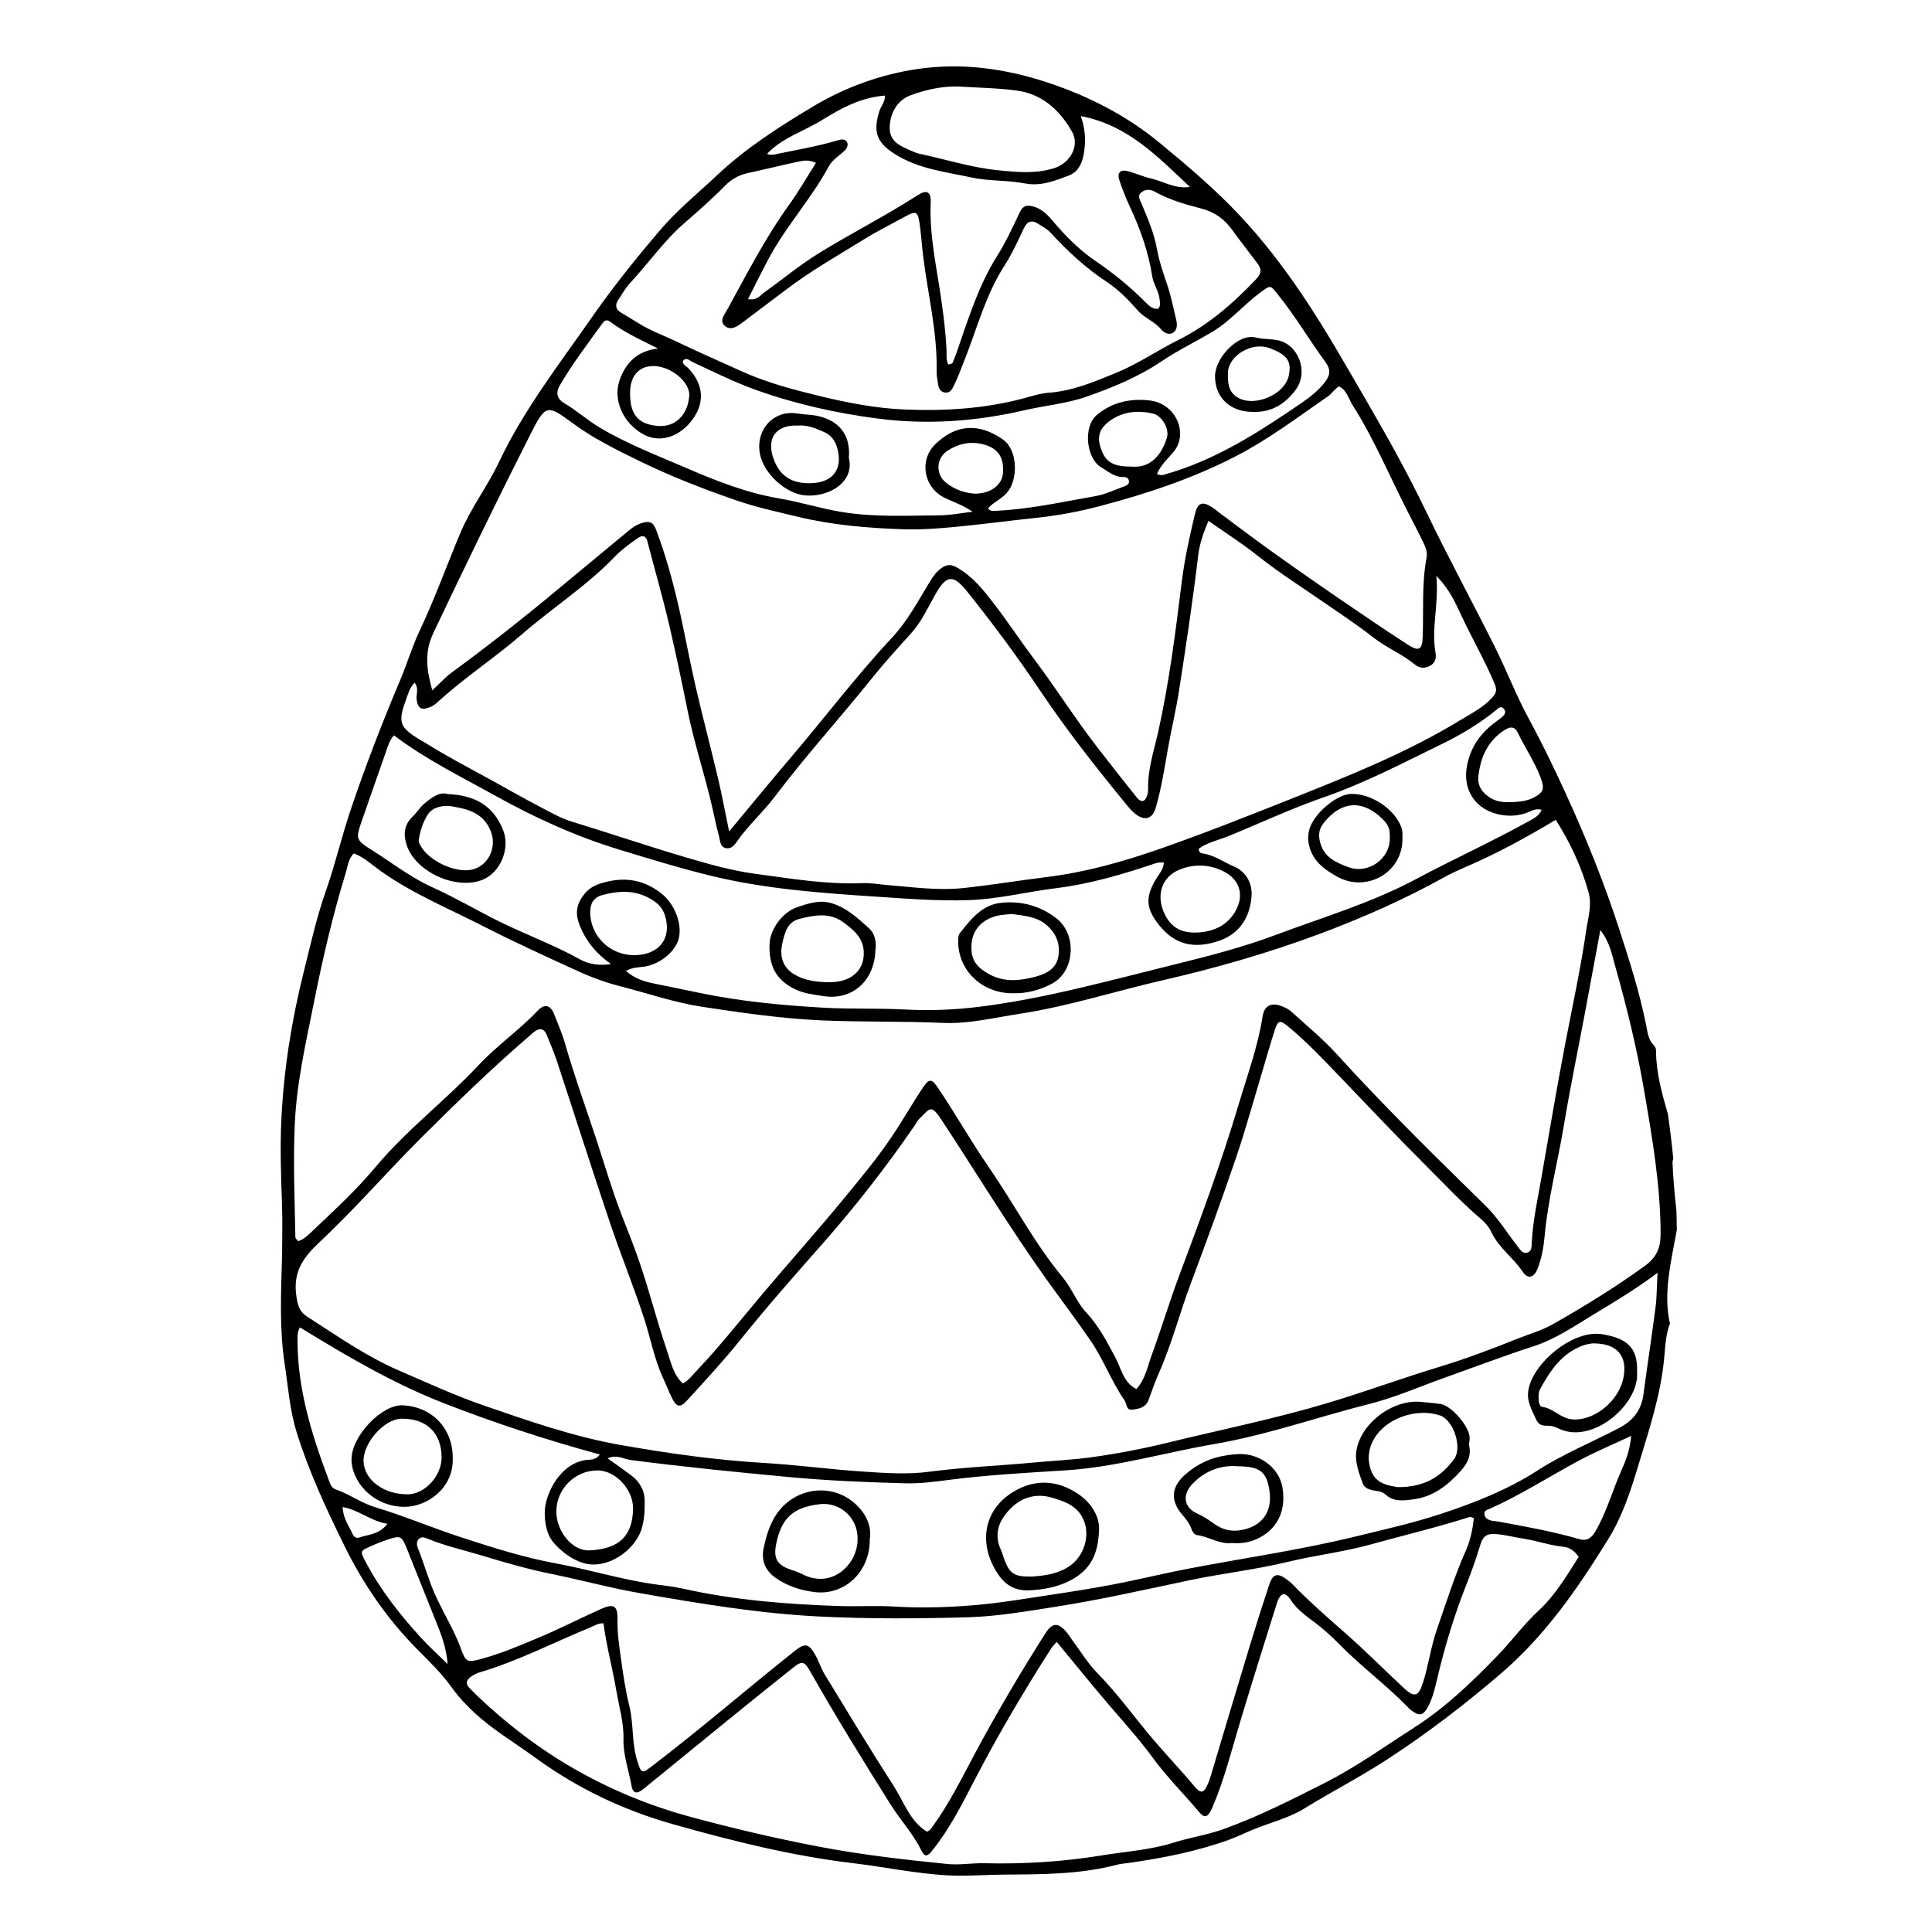 <?xml version="1.0" encoding="UTF-8"?>
<!-- The Best Svg Icon site in the world: iconSvg.co, Visit us! https://iconsvg.co -->
<svg fill="#000000" width="800px" height="800px" version="1.1" viewBox="144 144 512 512" xmlns="http://www.w3.org/2000/svg">
 <g>
  <path d="m588.38 469.92c-0.016-1.676-0.055-3.356-0.105-5.027-0.465-4.223-0.863-8.449-1.039-12.715-0.02-0.434 0.121-0.762 0.188-1.137-0.359-3.93-0.852-7.848-1.406-11.773-1.57-5.438-3.109-10.906-3.152-16.668-0.004-0.625-0.125-1.176-0.59-1.617-1.516-1.441-1.668-3.523-2.031-5.336-1.738-8.637-4.394-16.969-7.106-25.336-4.012-12.375-8.867-24.383-14.262-36.16-3.027-6.602-6.191-13.164-9.672-19.574-3.391-6.242-5.949-12.938-9.133-19.305-5.898-11.801-12.211-23.391-17.926-35.281-4.707-9.793-9.922-19.285-15.375-28.656-5.82-9.996-11.473-20.094-17.98-29.68-4.938-7.273-10.297-14.227-16.262-20.582-6.481-6.902-13.73-13.047-21.055-19.098-8.969-7.41-19.105-12.555-29.875-16.113-11.094-3.664-22.652-5.32-34.492-3.57-9.977 1.477-19.332 4.941-27.809 10.031-8.848 5.309-17.633 10.918-25.258 18.105-5.074 4.785-10.496 9.16-15.07 14.52-6.383 7.477-12.516 15.105-18.152 23.195-8.664 12.434-17.992 24.41-24.535 38.223-3.062 6.469-7.461 12.191-10.258 18.816-3.648 8.641-6.793 17.492-10.816 25.977-1.977 4.168-3.281 8.625-5.078 12.887-4.812 11.402-9.289 22.93-13.238 34.684-2.371 7.07-4.062 14.332-6.535 21.383-2.465 7.019-4.09 14.344-5.898 21.59-3.195 12.801-5.254 25.719-5.891 38.91-0.359 7.457-0.105 14.879 0.16 22.324 0.176 4.926 0.035 9.863 0.035 13.316-0.312 10.73-0.73 19.996 0.676 29.195 0.922 6.047 1.328 12.16 3.16 18.066 3.238 10.449 7.844 20.312 12.641 30.074 5.023 10.219 11.406 19.531 19.473 27.629 3.144 3.152 6.375 6.316 8.961 9.914 3.734 5.184 8.445 9.125 13.574 12.688 3.055 2.121 6.137 4.191 9.145 6.367 10.953 7.914 23.074 13.617 35.922 17.242 15.672 4.414 31.504 8.41 47.742 10.332 8.238 0.977 16.375 2.707 24.676 3.211 5.043 0.309 10.055-0.145 15.086-0.18 10.195-0.074 20.402-0.016 30.379-2.664 0.852-0.227 1.754-0.266 2.637-0.387 9.074-1.281 18.047-3.023 26.703-6.125 2.359-0.848 4.613-1.98 6.941-2.918 4.375-1.77 9.113-2.918 13.074-5.359 7.324-4.519 14.977-8.449 22.203-13.16 10.609-6.914 20.598-14.586 30.188-22.836 11.664-10.031 20.262-22.512 28.266-35.473 3.633-5.879 5.82-12.41 7.801-18.984 2.875-9.562 6.102-19.027 7.031-29.109 0.277-2.992 0.395-6.121 1.516-9.008-1.863-8.066 0.312-16.469 1.824-24.848zm-42.086-131.62c1.91 4 4.469 7.672 6.019 11.863 1.098 2.969 0.73 3.898-2.051 5.289-1.492 0.746-3.305 1.082-6.031 1.117-1.793 0.086-3.531-0.109-5.113-1.043-2.191-1.293-3.621-3.129-3.332-5.801 0.555-5.078 2.504-9.426 6.961-12.258 1.371-0.855 2.602-1.16 3.547 0.832zm-161.05-169.02c4.156-1.582 8.496-2.422 12.539-2.367 5.594 0.367 10.797 0.398 15.906 1.125 6.594 0.938 11.191 5.25 14.383 10.801 2.16 3.754-0.449 8.375-4.676 9.715-4.953 1.578-9.93 1.062-14.938 0.562-7.074-0.707-13.84-2.902-20.762-4.359-0.992-0.207-1.934-0.684-2.875-1.098-2.625-1.148-5.117-2.348-5.039-5.934 0.09-3.773 2-7.129 5.461-8.445zm-23.41 6.551c5.027-3.109 10.223-6 16.672-6.5 0.09 1.633-1.012 2.766-1.438 4.062-1.879 5.773-0.59 8.637 4.609 11.758 6.144 3.691 13.098 4.434 19.824 5.891 4.594 0.996 9.465 0.672 14.098 1.566 4.262 0.828 7.883-0.699 11.582-2.062 2.793-1.027 3.758-3.684 4.144-6.445 0.418-2.969 0.301-5.934-0.902-9.336 12.57 2.363 20.488 10.914 28.922 18.766-3.824 0.645-6.949-1.473-10.363-2.246-2.152-0.488-4.188-1.465-6.34-1.977-1.742-0.414-2.609 0.559-2.047 2.293 0.781 2.402 1.715 4.777 2.781 7.062 2.793 5.969 4.988 12.102 5.996 18.66 0.312 2.039 1.719 3.809 1.926 5.934 0.086 0.867 0.363 1.777-0.379 2.574-1.465 0.125-2.394-0.762-3.359-1.742-4.051-4.09-8.484-7.691-13.25-10.934-4.297-2.922-7.969-6.637-11.336-10.625-1.441-1.707-2.941-3.238-5.238-3.836-1.734-0.449-2.695-0.105-3.508 1.613-1.848 3.906-3.668 7.871-5.965 11.512-4.992 7.914-7.68 16.758-10.707 25.484-0.344 0.988-0.719 1.965-1.148 2.91-0.082 0.18-0.504 0.203-1.055 0.398-0.711-1.16-0.453-2.5-0.508-3.758-0.215-4.781-0.816-9.508-1.512-14.242-1.215-8.258-3.055-16.449-2.684-24.895 0.125-2.906-1.031-3.559-3.473-1.98-8.594 5.562-17.758 10.141-26.441 15.539-4.898 3.047-9.383 6.777-14.09 10.133-1.148 0.816-2.004 2.309-4.414 1.855 1.84-3.613 3.551-7.09 5.359-10.508 4.606-8.723 11.387-16.012 16.062-24.691 0.926-1.723 2.699-2.75 4.109-4.066 0.695-0.648 1.133-1.621 0.672-2.414-0.492-0.84-1.562-0.656-2.43-0.398-5.527 1.656-11.215 2.586-16.848 3.769-0.559 0.117-1.137 0.121-1.883-0.18 4.047-4.301 9.727-5.957 14.559-8.945zm-53.949 47.57c1.012-1.473 1.867-3.09 3.074-4.379 4.875-5.211 8.953-11.156 14.379-15.871 3.699-3.215 7.387-6.457 10.82-9.945 1.773-1.797 3.691-2.836 6.074-3.352 4.465-0.961 8.902-2.066 13.367-3.031 1.391-0.301 2.856-0.527 4.629 0.359-2.418 3.797-4.535 7.516-7.019 10.965-6.379 8.832-11.316 18.504-16.539 28.016-0.691 1.254-2.023 2.766-0.734 4.055 1.582 1.586 3.43 0.328 4.781-0.707 3.894-2.984 7.848-5.891 11.75-8.855 6.508-4.957 13.586-8.938 20.5-13.227 3.648-2.262 7.477-4.156 11.227-6.207 2.523-1.387 3.043-1.055 3.473 1.758 0.449 2.949 0.609 5.934 0.977 8.898 1.258 10.207 3.82 20.258 3.566 30.652-0.031 1.18 0.289 2.371 0.449 3.559 0.137 0.977 0.637 1.676 1.605 1.91 1.027 0.242 1.762-0.348 2.191-1.16 1.25-2.367 2.141-4.891 3.133-7.375 3.356-8.43 5.594-17.289 10.609-25.074 1.969-3.055 3.547-6.516 5.133-9.875 0.898-1.891 2.082-2.344 3.891-1.145 1.109 0.734 2.281 1.293 3.219 2.324 4.504 4.914 9.352 9.387 14.965 13.082 3.047 2.012 5.715 4.75 8.148 7.527 1.812 2.066 4.469 2.875 6.184 5.031 0.637 0.801 2.086 1.578 3.211 0.801 1.012-0.699 1.066-2.082 0.785-3.266-0.75-3.184-1.387-6.414-2.434-9.496-1.059-3.113-2.125-6.203-2.707-9.445-0.734-4.152-2.422-7.981-4.012-11.844-0.383-0.926-1.195-2.074-0.309-2.926 0.984-0.941 2.363-1.133 3.68-0.398 3.91 2.191 8.16 3.406 12.461 4.519 3.367 0.871 5.984 2.664 8.148 5.668 2.152 2.992 4.465 5.91 6.688 8.879 1.215 1.621 0.988 2.731-0.418 4.211-6.074 6.41-12.676 12.148-20.59 16.082-5.57 2.769-10.711 6.348-16.5 8.707-5.754 2.344-11.438 4.797-17.766 5.246-2.332 0.168-4.629 0.945-6.922 1.551-10.27 2.711-20.762 3.332-31.277 2.902-7.508-0.309-14.941-1.734-22.254-3.5-7.027-1.703-14.02-3.512-20.695-6.508-5.941-2.672-11.895-5.289-17.766-8.105-3.195-1.531-6.551-2.715-9.578-4.602-1.637-1.02-3.309-1.98-4.953-2.988-1.445-0.902-1.57-2.074-0.645-3.422zm18.773 25.535c-0.398 5.055-3.707 8.266-8.191 7.949-5.445-0.383-7.68-3.148-7.477-9.273 0.141-4.277 2.656-6.801 6.555-6.59 4.629 0.258 9.391 4.394 9.113 7.914zm-34.352-2.719c3.371-5.82 7.465-11.129 11.371-16.574 0.48-0.664 1.113-1.039 1.875-0.473 3.906 2.918 8.305 4.938 12.828 7.188-5.481 0.645-8.578 3.719-10.211 8.508-1.762 5.18 0.988 11.285 6.316 14.234 4.102 2.273 9.109 0.941 12.582-3.34 3.828-4.727 3.559-9.863-0.762-14.289-0.492-0.508-1.301-0.754-1.387-1.719 0.918-1.301 1.832-0.168 2.602 0.188 5.492 2.535 10.902 5.269 16.602 7.32 10.605 3.812 21.578 6.258 32.695 7.691 12.988 1.672 25.93 0.727 38.734-2.242 5.457-1.266 11.078-1.727 16.426-3.602 6.992-2.453 13.715-5.211 19.98-9.441 4.219-2.848 8.941-5.113 13.383-7.769 4.781-2.863 8.297-7.203 12.742-10.438 2.707-1.969 2.516-1.934 4.566 0.59 4.586 5.656 8.254 11.961 12.551 17.809 1.57 2.137 1.324 3.629-0.172 5.527-1.691 2.144-3.812 3.824-5.969 5.305-9.914 6.801-19.992 13.359-31.391 17.461-1.809 0.648-3.652 1.211-5.5 1.738-0.383 0.109-0.855-0.098-1.566-0.195 0.961-2.488 2.953-4.172 4.43-5.965 4-4.863 0.629-12.852-6.457-13.617-4.84-0.523-9.531 0.332-13.738 3.699-4.035 3.231-2.867 11.785 0.957 14.016 1.918 1.117 3.566 2.691 5.992 2.586 0.621-0.023 1.211 0.227 1.367 0.902 0.223 0.945-0.48 1.316-1.184 1.566-2.516 0.898-4.977 2.121-7.57 2.574-8.871 1.551-17.695 3.551-26.742 3.926-0.594 0.023-1.16 0.117-1.832-0.629 1.371-1.652 3.496-2.457 4.949-4.09 3.168-3.562 2.918-11.383-0.902-14.121-6.465-4.629-12.723-4.055-18.062 1.234-4.367 4.328-2.934 11.578 2.644 14.207 2.371 1.117 4.867 1.961 7.297 3.633-2.973 0.336-5.941 0.941-8.914 0.961-8.559 0.051-17.078 0.516-25.668-0.883-5.723-0.926-11.199-2.684-16.844-3.641-8.574-1.457-16.531-4.613-24.41-8.016-7.727-3.336-15.629-6.359-22.887-10.664-3.293-1.953-6.184-4.586-9.523-6.539-1.742-1.012-2.344-2.641-1.199-4.617zm151.48 21.434c-5.176 0.012-7.129-1.41-8.281-5.598-0.754-2.731 0.223-4.68 2.238-6.246 3.535-2.75 7.609-3.148 11.805-2.207 2.348 0.527 4.398 4.066 3.707 6.352-1.176 3.848-3.812 8.238-9.469 7.699zm-41.336 7.176c-2.734-0.156-5.527-1.062-7.875-3.019-2.672-2.223-2.469-6.363 0.48-8.328 2.785-1.855 5.914-2.574 9.246-1.793 4.098 0.961 5.82 3.414 5.492 7.719-0.234 3.098-3.199 5.375-7.344 5.422zm-143.57 36.836c8.383-17.652 16.906-35.238 25.734-52.664 3.906-7.707 4.359-7.894 10.941-3.004 5.652 4.195 11.863 7.234 18.098 10.277 8.262 4.031 16.844 7.352 25.512 10.344 5.281 1.824 10.785 3.019 16.227 4.328 9.254 2.223 18.707 3.023 28.18 3.32 4.434 0.141 8.898-0.188 13.32-0.605 7.375-0.699 14.723-1.684 22.094-2.469 5.598-0.594 11.133-1.652 16.551-3.082 12.453-3.289 24.637-7.32 36.18-13.312 8.609-4.465 16.246-10.277 24.168-15.734 1.125-0.77 1.75-1.984 2.949-2.66 2.106 0.988 2.5 3.219 3.598 4.938 5.863 9.195 9.992 19.301 14.977 28.953 1.23 2.383 2.484 4.758 3.641 7.176 0.641 1.34 1.301 2.727 1.004 4.297-1.305 6.926-0.766 13.949-1.02 20.93-0.121 3.465-0.941 4.086-3.934 2.152-6.211-4.016-12.34-8.176-18.438-12.359-5.969-4.098-11.91-8.242-17.801-12.461-4.574-3.273-9.055-6.688-13.574-10.035-0.715-0.527-1.391-1.125-2.141-1.605-2.465-1.594-3.75-1.195-4.457 1.777-1.422 5.949-2.754 11.91-3.512 18.016-1.656 13.348-3.32 26.688-6.266 39.852-1.094 4.891-2.75 9.773-2.648 14.922 0.012 0.59-0.07 1.211-0.238 1.773-0.535 1.812-1.586 2.09-2.785 0.598-3.535-4.394-6.996-8.844-10.453-13.297-5.805-7.488-10.848-15.527-16.551-23.105-3.652-4.856-7.012-9.969-10.734-14.812-2.797-3.633-5.527-7.133-9.613-9.559-1.797-1.066-2.863-1.023-4.289-0.074-1.391 0.922-2.312 2.266-3.184 3.688-3.109 5.078-5.891 10.395-9.992 14.785-9.551 10.227-17.98 21.41-27.059 32.043-5.269 6.172-10.398 12.465-16.137 19.352-1.098-5.285-1.918-9.766-2.969-14.188-1.918-8.125-4.066-16.203-5.941-24.34-1.672-7.269-2.973-14.625-4.664-21.887-1.559-6.66-3.387-13.254-5.84-19.664-0.684-1.789-1.578-2.231-3.367-1.758-1.496 0.398-2.68 1.148-3.844 2.121-5.934 4.953-11.914 9.848-17.852 14.797-9.465 7.898-19.125 15.547-29.074 22.816-1.652 1.211-3.043 2.785-5.113 4.715-1.57-5.652-2.141-10.113 0.316-15.293zm-7.273 17.738c0.543-1.496 0.891-3.078 2.262-4.488 1.223 1.551 0.359 3.074 0.535 4.438 0.316 2.469 1.32 2.969 3.672 2 1.012-0.418 1.734-1.148 2.492-1.832 6.984-6.266 14.848-11.422 21.914-17.559 8.066-7.004 17.133-12.773 24.562-20.555 1.734-1.812 3.844-3.281 5.894-4.75 1.012-0.727 2.156-1.023 2.637 0.848 1.93 7.496 4.102 14.934 5.856 22.477 1.723 7.406 3.273 14.855 4.785 22.312 1.535 7.594 3.875 15.012 5.789 22.531 0.922 3.613 1.586 7.285 2.562 10.883 0.312 1.16 0.238 2.918 2.035 3.094 1.359 0.133 2.109-0.938 2.801-1.926 2.906-4.172 6.742-7.547 9.793-11.586 8.262-10.934 17.473-21.062 26.035-31.734 3.269-4.074 6.762-7.898 10.246-11.754 2.727-3.012 4.387-6.715 6.359-10.211 3.012-5.352 4.777-5.465 8.629-0.629 6.672 8.367 13.059 16.922 19.023 25.836 7.184 10.742 15.195 20.887 23.391 30.875 0.559 0.68 1.168 1.344 1.848 1.898 2.609 2.133 4.711 1.547 5.621-1.688 1.375-4.883 2.207-9.926 3.059-14.895 0.938-5.438 2.258-10.797 3.098-16.254 1.82-11.809 3.621-23.617 5.019-35.488 0.367-3.129 1.402-6.035 2.727-9.215 4.519 3.18 8.961 6.016 13.078 9.281 5.926 4.699 12.305 8.711 18.496 13.004 4.012 2.777 8.102 5.457 11.922 8.48 3.516 2.785 7.703 4.453 11.168 7.285 1.254 1.023 2.656 1.18 4.133 0.324 1.41-0.82 1.602-2.172 1.367-3.512-1.148-6.449 0.941-12.793 0.223-20.27 3.551 3.586 5.094 7.219 6.68 10.602 2.832 6.039 6.184 11.82 8.77 17.992 0.801 1.906 0.238 2.707-0.797 3.824-2.363 2.559-5.453 4.074-8.352 5.844-13.855 8.434-28.824 14.465-43.801 20.434-11.801 4.699-23.613 9.395-35.594 13.582-9.754 3.41-19.684 6.231-30.047 7.516-7.332 0.91-14.637 2.109-21.992 2.91-6.84 0.746-13.586-0.223-20.355-0.777-2.211-0.18-4.418-0.594-6.641-0.504-9.527 0.398-18.902-1.215-28.27-2.457-6.277-0.832-12.469-2.609-18.574-4.402-10.078-2.969-20.027-6.363-30.078-9.426-3.012-0.918-5.688-2.488-8.418-3.906-4.863-2.523-9.613-5.297-14.426-7.914-5.332-2.902-10.688-5.734-15.828-8.957-0.504-0.316-1.039-0.578-1.543-0.887-5.543-3.379-5.973-4.625-3.766-10.695zm204.75 45.16c4.262-1.832 8.715-1.445 12.434 0.656 3.367 1.898 5.094 5.633 2.734 10.02-2.137 3.977-5.801 5.637-10.086 5.883-4.168 0.211-7.074-1.125-8.934-5.184-2.098-4.582-0.723-9.402 3.852-11.375zm-216.69-12.402c2.203-6.348 4.41-12.691 6.648-19.023 0.492-1.395 0.863-2.871 2.086-4.266 8.449 6.398 17.613 10.863 26.516 15.82 10.539 5.871 21.398 10.855 32.898 14.379 8.203 2.508 16.398 5.027 24.746 7.059 14.309 3.477 28.879 4.519 43.5 5.488 8.281 0.551 16.523 1.215 24.848 0.918 7.742-0.277 15.23-2.203 22.863-3.144 9.152-1.129 17.965-3.742 26.688-6.691 0.523-0.176 1.133-0.086 1.977-0.137-0.102 1.785-1.133 2.871-1.875 4.062-3.184 5.125-2.977 8.219 0.91 12.902 3.981 4.793 8.941 6.027 15.469 3.844 5.203-1.742 8.254-5.856 8.727-11.766 0.277-3.449-1.395-6.574-4.57-7.926-2.836-1.203-5.379-3.148-8.559-3.527-0.43-0.051-0.777-0.348-0.898-1.188 2.273-1.723 5.238-2.293 7.894-3.379 8.496-3.477 16.852-7.387 25.496-10.379 10.801-3.742 20.836-9.059 31.035-14.012 4.992-2.422 9.906-5.352 14.305-8.926 0.645-0.523 1.414-1.414 2.215-0.359 0.68 0.902 0.051 1.672-0.695 2.262-0.695 0.551-1.422 1.059-2.121 1.602-2.746 2.144-4.914 4.769-6.137 8.074-1.527 4.133-1.715 8.402 0.961 11.992 2.938 3.93 9.129 5.285 13.77 3.652 1.34-0.473 2.586-1.367 4.191-0.875-0.676 1.578-2.023 2.246-3.309 2.961-9.855 5.481-20.137 10.133-30.074 15.441-11.82 6.316-24.574 10.055-37.016 14.723-9.035 3.387-18.34 5.75-27.629 8.039-16.934 4.18-33.789 8.898-51.156 11.047-6.449 0.801-12.949 1.055-19.48 0.707-7.25-0.387-14.535-0.07-21.785-0.488-10.922-0.629-21.809-1.652-32.57-3.883-4.047-0.836-8.102-1.688-12.16-2.504-2.574-0.516-5.113-1.238-7.481-3.344 1.707-1.027 3.344-0.91 4.883-1.145 4.144-0.629 8.305-4.055 9.117-7.535 0.938-3.988-1.273-9.195-4.559-11.805-5.027-4-10.465-4.555-16.359-2.648-1.734 0.559-3.148 1.473-4.301 2.984-1.895 2.473-2.309 4.836-1.117 7.894 1.676 4.316 4.402 7.637 8.359 10.418-2.836 0.473-5.805 0.121-8.188-1.211-7.129-3.977-14.812-6.734-22.07-10.379-5.672-2.848-11.176-6.082-16.969-8.691-5.965-2.691-11.07-6.742-16.559-10.176-3.648-2.293-3.867-2.816-2.465-6.863zm60.738 23.676c-0.023-2.453 0.941-4.027 3.238-4.641 3.926-1.047 7.859-1.371 11.68 0.457 2.176 1.043 4.055 2.367 4.863 4.856 1.953 6.039-1.387 10.52-7.969 10.621-6.477 0.105-11.75-5.008-11.812-11.293zm-78.281 55.98c0.508-11.105 3.023-21.891 5.188-32.738 2.281-11.441 4.941-22.777 8.363-33.926 0.516-1.672 0.629-3.562 2.09-4.996 2.644 0.988 4.727 2.969 6.977 4.578 8.508 6.074 18.117 10.02 27.336 14.727 8.305 4.242 16.773 8.121 25.25 11.98 3.656 1.664 7.391 3.004 11.289 4 7.168 1.832 14.191 4.277 21.539 5.387 10.535 1.586 21.035 3.129 31.738 3.594 10.66 0.465 21.32 0.176 31.977 0.66 6.801 0.309 13.516-1.367 20.25-2.394 12.902-1.965 25.305-5.992 37.98-8.898 13.996-3.215 27.805-7.16 41.281-12.176 11.512-4.281 22.742-9.234 33.508-15.215 1.809-1.004 3.703-1.855 5.602-2.672 8.16-3.512 15.957-7.75 23.789-12.469 3.914 6.133 6.785 12.418 8.691 19.141 0.969 3.422-0.125 6.84-0.613 10.195-1.465 10.055-3.633 19.984-5.547 29.961-2.277 11.875-4.277 23.801-6.352 35.711-1.023 5.871-2.336 11.699-2.551 17.695-0.035 0.926-0.258 1.84-1.34 2.035-1.047 0.191-1.559-0.625-2.117-1.336-2.926-3.738-5.41-7.828-8.82-11.184-6.195-6.098-12.434-12.16-18.559-18.328-7.094-7.141-14.086-14.367-20.859-21.828-3.68-4.051-7.957-7.543-12.004-11.238-0.641-0.586-1.484-0.992-2.297-1.336-2.863-1.199-4.84-0.395-5.309 2.609-1.25 8.031-4.047 15.613-6.348 23.332-4.57 15.32-10.098 30.309-15.719 45.266-2.625 6.977-4.742 14.152-7.32 21.148-1.113 3.027-1.652 6.383-4.062 9.008-3.473-1.734-4.035-5.488-5.57-8.363-2.258-4.227-4.422-8.398-7.738-11.941-2.535-2.707-3.785-6.363-6.176-9.246-7.523-9.047-12.938-19.547-19.594-29.188-4.731-6.852-8.805-14.098-13.441-20.988-1.703-2.535-2.363-2.676-4.055-0.152-2.82 4.207-5.309 8.621-8.137 12.832-3.914 5.844-8.402 11.215-12.844 16.617-6.996 8.508-14.355 16.715-21.457 25.141-5.844 6.934-11.457 14.062-17.707 20.637-1.02 1.074-1.891 2.301-3.465 3.188-2.613-2.383-3.234-5.879-4.289-8.957-2.656-7.766-4.644-15.758-7.32-23.52-1.449-4.207-3.141-8.359-4.746-12.52-2.578-6.691-4.543-13.578-6.805-20.375-2.719-8.184-5.652-16.293-8.031-24.598-0.781-2.719-1.914-5.34-2.961-7.977-0.922-2.328-2.535-2.766-4.289-0.902-4.887 5.203-10.809 9.238-15.684 14.465-8.73 9.352-19.035 17.105-27.27 26.957-5.078 6.074-10.863 11.418-16.586 16.836-1.184 1.117-2.301 2.309-3.977 2.883-0.266-0.363-0.73-0.707-0.734-1.055-0.184-10.016-0.613-20.039-0.156-30.066zm15.305 108.69c-0.926-2.141-2.5-4.016-2.641-7.129 4.402 0.789 7.457 3.769 11.891 4.445-2.301 2.957-5.141 2.797-7.508 3.648-0.754 0.27-1.41-0.195-1.742-0.965zm18.012 27.383c-5.594-6.156-10.723-12.676-14.609-20.102-1.395-2.664-1.391-2.754 1.246-3.941 1.617-0.727 3.281-1.379 4.961-1.934 3.019-0.992 3.441-0.805 4.66 2.203 2.57 6.332 5.043 12.707 7.613 19.039 1.496 3.688 2.984 7.375 3.316 11.836-2.406-2.356-4.926-4.609-7.188-7.102zm10.82 3.336c-1.812-5.094-4.695-9.637-6.906-14.523-1.793-3.961-2.898-8.137-4.504-12.141-0.344-0.855-0.59-1.77 0-2.551 0.66-0.875 1.637-0.594 2.445-0.258 4.664 1.965 9.629 3.027 14.434 4.488 6.055 1.844 12.168 3.613 18.418 4.875 7.812 1.578 15.527 3.715 23.398 5.082 15.766 2.746 31.543 5.406 47.559 6.195 13.148 0.656 26.312 0.574 39.453 0.203 7.668-0.215 15.336-1.562 22.949-2.746 11.98-1.863 23.816-4.551 35.68-7.055 8.691-1.832 17.566-2.805 26.188-4.902 7.188-1.742 14.535-2.57 21.695-4.551 8.828-2.438 17.738-4.57 26.48-7.344 0.215-0.07 0.523 0.168 1.039 0.348-0.332 2.887-0.898 5.812-2.086 8.48-3.043 6.832-5.254 13.957-7.715 21.004-1.633 4.68-2.227 9.602-3.754 14.293-1.113 3.426-2.203 3.82-4.867 1.352-5.09-4.715-9.969-9.664-15.168-14.254-4.898-4.324-9.84-8.578-14.383-13.285-0.516-0.535-1.109-0.996-1.707-1.438-2.394-1.742-3.598-1.41-4.555 1.465-1.785 5.379-3.508 10.777-5.152 16.203-3.508 11.562-6.941 23.148-10.414 34.723-0.172 0.57-0.383 1.133-0.609 1.684-1.09 2.637-1.898 2.926-3.641 0.832-3.516-4.227-7.324-8.195-10.891-12.383-4.977-5.844-9.43-12.133-14.832-17.633-2.551-2.594-4.473-5.812-6.672-8.762-0.535-0.711-0.977-1.496-1.559-2.168-2.18-2.527-3.707-2.473-5.543 0.402-6.488 10.191-12.617 20.59-18.355 31.242-3.602 6.688-6.922 13.566-11.402 19.75-0.43 0.59-0.762 1.281-1.633 1.559-4.523-2.754-6.074-7.844-8.75-12.004-6.273-9.758-12.273-19.703-18.32-29.613-0.996-1.637-1.566-3.535-2.516-5.211-1.734-3.066-2.727-3.234-5.457-1.062-12.68 10.078-24.938 20.688-37.816 30.516-2.734 2.086-2.82 1.984-3.894-1.336-1.531-4.734-0.918-9.719-2.109-14.551-0.984-3.981-1.605-8.168-2.188-12.297-0.5-3.559-1.027-7.07-0.957-10.68 0.07-3.633-0.977-4.297-4.348-2.785-5.543 2.481-10.957 5.262-16.555 7.613-5.043 2.121-10.105 4.277-15.41 5.691-3.387 0.891-3.914 0.77-5.07-2.469zm285.53-10.445c-3.953 3.656-7.098 8.004-10.816 11.859-6.832 7.082-13.891 13.863-22.188 19.184-7.863 5.039-15.457 10.504-23.832 14.73-8.742 4.414-17.461 8.863-26.672 12.168-4.301 1.547-8.902 2.227-13.273 3.602-6.254 1.965-12.785 2.352-19.172 3.402-10.211 1.672-20.617 2.309-30.996 2.055-3.273-0.082-6.5 0.527-9.754 0.203-11.48-1.152-22.938-2.457-34.289-4.641-11.473-2.207-22.844-4.871-34.113-7.934-10.316-2.805-20.211-6.856-29.559-12.105-9.742-5.473-18.586-12.223-26.703-19.93-0.645-0.613-1.23-1.305-1.883-1.91-1.426-1.309-0.871-2.344 0.438-3.223 0.605-0.406 1.273-0.785 1.965-0.992 10.281-3.023 19.789-7.984 29.66-12.035 1.074-0.441 2.086-1.137 3.332-0.988 0.785 6.102 2.414 11.957 3.406 17.875 0.707 4.195 2 8.41 1.883 12.773-0.109 4.238 1.402 8.219 2.117 12.328 0.363 2.082 1.387 2.344 3.141 0.922 7.055-5.703 14.047-11.473 21.09-17.184 6.227-5.059 12.469-10.102 18.746-15.098 2.242-1.785 2.906-1.516 4.348 1.027 6.82 12.02 14.066 23.773 21.426 35.473 2.535 4.027 5.812 7.512 7.941 11.809 1.02 2.055 1.629 2.012 3.125 0.141 4.492-5.617 7.734-12.027 11.012-18.363 6.242-12.055 13.133-23.719 20.445-35.137 0.312-0.488 0.754-0.898 1.426-1.668 5.043 6.086 9.68 11.863 14.516 17.473 3.777 4.383 7.609 8.664 11.047 13.375 3.664 5.012 8.152 9.445 12.168 14.238 1.551 1.855 2.402 1.395 3.598-1.402 3.055-7.152 4.938-14.691 7.164-22.117 3.176-10.578 6.488-21.121 9.801-31.66 0.934-2.973 2.176-3.394 3.734-1.004 1.699 2.613 4.168 4.293 6.449 6.012 2.379 1.793 4.551 3.805 6.578 5.871 5.531 5.629 11.891 10.312 17.41 15.93 0.52 0.527 1.031 1.082 1.633 1.523 2.012 1.473 3.023 1.301 4.258-0.984 1.133-2.102 1.758-4.43 2.301-6.762 2.07-8.887 4.672-17.602 8.07-26.078 1.328-3.316 2.488-6.715 3.531-10.137 0.664-2.18 1.578-3.047 4.106-2.856 2.535 0.188 4.941 0.863 7.41 1.23 3.488 0.523 6.848 1.777 10.402 2.121 1.648 0.156 3.055 1.055 4.16 2.684-3.156 4.977-6.199 10.145-10.586 14.199zm22.023-37.391c-2.438 5.43-3.988 11.234-7.008 16.426-1.062 1.828-2.293 2.656-4.336 2.062-7.094-2.062-14.348-3.352-21.598-4.676-0.586-0.105-1.188-0.098-1.758-0.25-0.887-0.246-1.688-0.691-1.734-1.758-0.039-0.988 0.84-1.078 1.484-1.367 8.137-3.648 15.637-8.496 23.477-12.699 4.281-2.297 8.785-4.18 13.934-6.606-0.328 3.695-1.32 6.332-2.461 8.867zm8.926-43.004c-0.992 7.699-2.176 15.371-3.199 23.062-0.555 4.191-2.625 6.953-6.414 8.957-7.195 3.797-14.777 6.852-21.633 11.273-7.93 5.117-16.625 8.531-25.461 11.461-7.43 2.465-15.121 4.18-22.742 6.039-14.535 3.543-29.344 5.684-44.023 8.473-6.676 1.27-13.281 2.91-19.957 4.191-5.812 1.113-11.664 2.035-17.516 2.91-6.578 0.988-13.156 2.109-19.773 2.656-7.043 0.578-14.121 0.77-21.211 0.336-4.715-0.289-9.465 0.031-14.199-0.121-14.062-0.449-28.051-1.562-41.828-4.656-2.602-0.586-5.266-0.805-7.891-1.199-8.664-1.289-17.039-3.894-25.645-5.465-8.422-1.543-16.617-4.16-24.793-6.816-7.738-2.516-15.23-5.719-23.016-8.051-3.727-1.117-6.863-3.496-10.52-4.742-1.211-0.406-1.543-1.805-1.949-2.887-4.418-11.777-8.117-23.723-8.125-36.508 0-1.039-0.133-2.09 0.629-3.531 12.328 7.57 24.793 14.902 38.285 20.152 13.316 5.184 26.883 9.637 41.223 13.543-1.27 1.551-2.352 1.32-3.266 1.402-7.043 0.641-11.191 8.723-11.348 13.719-0.086 2.727 0.469 6.156 2.453 8.379 2.152 2.41 4.949 4.492 8.086 5.344 5.981 1.617 13.488-3.32 15.219-9.457 0.664-2.352 0.746-4.707 0.719-7.106-0.023-2.934-1.402-5.133-3.656-6.828-1.879-1.41-3.812-2.742-6.176-4.438 2.504-1.109 4.242 0.203 6.082 0.438 13.949 1.82 27.941 3.203 41.945 4.516 10.297 0.961 20.582 1.391 30.898 1.664 3.883 0.102 7.672-0.406 11.496-0.902 10.27-1.328 20.621-1.879 30.93-2.535 13.43-0.855 26.199-4.691 39.301-6.938 14.086-2.414 27.477-7.188 41.238-10.66 6.848-1.727 13.402-4.629 20.086-7.004 7.812-2.781 15.574-5.734 23.453-8.293 6.031-1.961 11.117-5.562 16.449-8.766 5.309-3.188 10.609-6.387 16.375-10.68-0.203 3.656-0.18 6.387-0.527 9.066zm-270.97 53.438c-0.145 7.144-3.562 10.676-11.586 11.047-4.504 0.211-8.848-5.094-8.746-10.48 0.105-5.875 4.926-10.652 10.816-10.715 4.816-0.055 9.562 5.004 9.516 10.148zm268-64.246c-7.84 5.648-16.008 10.699-24.398 15.434-3.004 1.691-6.281 2.57-9.418 3.836-6.863 2.769-13.801 5.352-20.848 7.492-9.75 2.969-19.312 6.484-29.074 9.418-14.082 4.227-28.43 7.113-42.668 10.59-6.762 1.652-13.547 2.941-20.402 3.879-4.801 0.656-9.668 0.863-14.496 1.32-9.422 0.891-18.879 1.246-28.277 2.488-5.719 0.754-11.559 0.344-17.324-0.035-8.863-0.578-17.695-1.797-26.531-2.312-12.75-0.746-25.32-2.543-37.84-4.742-12.395-2.176-24.277-6.328-36.18-10.434-7.727-2.664-15.105-6.066-22.574-9.301-8.75-3.785-16.52-9.262-24.488-14.391-2.012-1.293-2.43-3.18-2.75-5.617-0.82-6.195 1.824-9.941 6.203-14.047 9.539-8.934 18.117-18.898 27.398-28.117 9.074-9.008 18.238-17.941 27.941-26.273 0.562-0.484 1.094-1.02 1.699-1.445 1.414-0.996 2.508-0.66 3.152 0.953 0.941 2.352 1.945 4.691 2.742 7.094 4.711 14.289 9.273 28.625 14.078 42.891 2.848 8.457 6.238 16.73 9.004 25.215 1.707 5.234 2.672 10.711 5.012 15.754 0.816 1.754 1.5 3.57 2.363 5.305 1.18 2.379 2.16 2.606 3.945 0.645 4.707-5.18 9.5-10.297 13.875-15.754 7.078-8.828 14.547-17.301 22.023-25.773 8.777-9.949 16.922-20.41 24.449-31.355 0.422-0.613 0.73-1.344 1.266-1.84 2.848-2.656 2.961-4.074 5.934 0.438 9.23 14.031 17.938 28.418 27.695 42.094 3.883 5.445 7.949 10.762 11.719 16.281 3.43 5.027 5.559 10.848 9.027 15.887 0.621 0.898 0.359 2.613 2.019 2.422 1.75-0.207 3.57-0.535 4.332-2.574 0.887-2.379 1.699-4.793 2.727-7.109 3.402-7.648 5.465-15.77 8.398-23.59 4.137-11.035 8.184-22.105 11.98-33.266 2.644-7.769 4.812-15.703 7.18-23.562 1.078-3.57 2.07-7.176 3.231-10.723 0.781-2.398 1.406-2.418 3.356-0.816 5.254 4.324 9.922 9.332 14.59 14.199 7.285 7.594 14.516 15.25 21.973 22.688 4.828 4.812 9.465 9.809 14.672 14.234 1.109 0.941 2.141 2.172 2.75 3.488 1.941 4.168 5.805 6.731 8.273 10.465 1.328 2.019 2.977 1.633 3.898-0.641 1.129-2.785 1.652-5.707 1.926-8.715 0.902-9.992 3.496-19.688 5.133-29.555 1.637-9.875 3.688-19.684 5.535-29.523 1.324-7.039 2.613-14.082 4.102-22.098 2.543 3.285 3.047 6.445 3.871 9.336 3.094 10.887 5.793 21.891 7.707 33.051 2.172 12.645 4.379 25.297 4.394 38.219-0.027 3.777-1.133 6.207-4.305 8.496z"/>
  <path d="m435.25 549.55c-0.227 6.856-2.66 10.453-6.961 12.934-3.562 2.051-7.457 2.754-11.461 2.969-3.488 0.18-6.227-1.164-8.266-4.176-5.672-8.375-3.809-17.805 4.883-22.449 5.461-2.918 11.059-2.422 16.242 1.059 4.016 2.699 5.793 6.582 5.562 9.664zm-18.004 12.266c3.031-0.195 6.398-0.535 9.445-2.309 5.891-3.426 7.019-11.828 2.106-15.895-1.637-1.359-3.668-1.984-5.617-2.606-4.297-1.371-8.262-0.383-11.406 2.816-2.992 3.043-4.539 6.648-2.488 10.988 0.379 0.801 0.57 1.699 0.891 2.527 1.426 3.727 2.594 4.5 7.07 4.477z"/>
  <path d="m374.5 551.92c0.09 8.758-6.828 15.055-14.809 13.977-3.68-0.5-7.148-1.586-10.277-3.84-2.816-2.031-3.68-4.762-3.039-7.809 0.605-2.883 1.445-5.805 3.023-8.379 4.223-6.879 12.973-8.891 19.426-4.746 3.508 2.254 6.414 6.293 5.676 10.797zm-3.238 0.055c0.215-5.562-4.5-9.98-9.984-9.355-7.125 0.812-10.258 3.703-11.617 10.727-0.719 3.707 0.363 5.477 4.016 6.664 0.984 0.316 1.969 0.664 2.887 1.137 8.051 4.16 14.719-2.762 14.699-9.172z"/>
  <path d="m533.29 526.9c0.75 2.957-0.535 5.082-2.273 7.012-3.336 3.699-7.144 6.68-12.234 7.391-2.609 0.363-5.301 0.816-7.586-1.211-0.43-0.379-0.992-0.707-1.543-0.828-1.715-0.379-3.824-0.273-4.539-2.231-1.059-2.898-2.242-5.879-1.57-9.078 1.477-7.082 9.637-13.074 16.887-12.453 1.762 0.152 3.523 0.344 5.273 0.555 2.75 0.332 7.512 5.691 7.758 8.781 0.059 0.734-0.125 1.48-0.172 2.062zm-18.969 11.199c7.211 0.09 11.664-2.832 15.059-7.477 2.231-3.055-0.238-10.297-3.703-11.492-5.668-1.953-13.191 0.258-16.809 5.078-2.316 3.094-2.777 6.801-1.246 10.141 1.402 3.055 4.863 3.414 6.699 3.75z"/>
  <path d="m470.46 552.92c-3.215 0.395-6.035-1.664-9.227-2.106-0.902-0.125-1.289-1.145-1.633-1.988-0.508-1.258-1.328-2.297-2.215-3.32-3.195-3.672-3.082-7.269 0.488-10.531 3.25-2.969 7.125-4.766 11.504-5.356 0.883-0.117 1.762-0.211 2.648-0.266 5.664-0.336 10.965 3.578 11.844 8.848 1.234 7.379-2.469 12.207-8 14.113-1.688 0.578-3.469 0.754-5.41 0.605zm1.68-20.336c-4.422-0.387-8.645 1.059-12.055 4.578-2.848 2.938-2.414 6.363 1.223 7.961 1.672 0.734 3.09 1.719 4.516 2.734 2.609 1.863 5.356 2.211 8.398 1.34 4.586-1.309 6.887-4.863 6.231-9.836-0.695-5.262-2.379-6.707-8.312-6.777z"/>
  <path d="m577.84 507.56c0.711 8.574-11.914 19.461-20.895 14.969-0.398-0.195-0.82-0.344-1.238-0.488-1.547-0.539-3.57 0.48-4.59-1.812-1.137-2.562-2.648-4.887-2.055-7.977 1.387-7.203 11.254-15.203 18.496-14.773 1.027 0.059 2.062 0.258 3.062 0.504 5.371 1.332 7.398 4.047 7.219 9.578zm-11.84-7.555c-0.316 0.066-1.359 0.168-2.324 0.504-5.734 2.012-8.871 6.695-11.582 11.734-0.453 0.84-0.352 2.039-0.312 3.066 0.02 0.527 0.434 1.465 0.746 1.496 3.117 0.328 5.129 3.215 8.41 3.371 5.656 0.273 12.051-4.848 13.289-11.055 1.152-5.773-1.656-9.191-8.227-9.117z"/>
  <path d="m263.98 530.71c0.133 7.691-6.797 12.652-12.836 12.617-8.574-0.051-14.281-7.125-13.977-12.973 0.316-6.086 8.09-14.172 13.539-13.93 7.922 0.348 13.469 6.316 13.273 14.285zm-13.598-10.738c-4.559 0.066-10.219 6.453-10.035 11.332 0.188 4.973 5.551 8.883 11.934 8.691 4.402-0.133 8.734-4.934 8.746-9.699 0.016-6.539-3.981-10.418-10.645-10.324z"/>
  <path d="m375.99 395.74c-0.188 8.254-6.246 13.469-13.809 12.227-2.59-0.422-5.188-0.641-7.672-1.898-4.66-2.363-6.769-5.824-6.578-11.863 0.125-3.879 3.367-8.43 7.273-9.766 3.023-1.031 6.074-2.09 9.422-1.008 3.879 1.254 6.762 3.941 9.648 6.559 1.734 1.578 2.019 3.906 1.715 5.75zm-12.863 8.539c6.227 0.266 10.086-2.957 9.766-8.242-0.227-3.684-2.875-5.785-5.5-7.684-3.602-2.609-7.668-1.828-11.559-0.832-3.195 0.816-3.863 3.621-4.516 6.508-0.867 3.859 0.406 6.922 4.039 8.66 2.461 1.188 5.078 1.555 7.769 1.59z"/>
  <path d="m412.78 407.22c-8.77 0.238-15.355-6.516-14.82-14.629 0.031-0.434 0.133-0.938 0.383-1.258 2.941-3.734 5.918-7.598 11.062-8.09 5.281-0.508 10.152 0.746 14.508 4.086 5.535 4.242 5.004 14.02-1.062 17.312-3.332 1.797-6.867 2.641-10.07 2.578zm-0.637-21.004c-1.293 0.152-2.644 0.168-3.926 0.48-3.926 0.961-6.398 3.688-6.727 7.234-0.379 4.09 1.004 6.367 5.027 8.434 3.969 2.035 8.016 1.516 12.07 0.422 2.856-0.766 5.359-2.168 5.894-5.359 0.555-3.289-0.578-6.102-3.18-8.316-2.66-2.281-5.926-2.406-9.16-2.894z"/>
  <path d="m262.6 354.43c7.391 0.309 12.238 3.18 14.762 9.633 1.863 4.762-0.691 11.09-5.379 13.043-6.969 2.898-17.836-1.961-20.207-9.141-0.875-2.656-0.77-5.262 1.449-7.422 1.164-1.133 2.039-2.586 3.273-3.617 1.941-1.621 4.023-3.164 6.102-2.496zm0.457 3.152c-2.215-0.082-4.434 0.418-5.613 2.18-1.355 2.031-2.137 4.5-2.488 6.996-0.055 0.387 0.23 0.852 0.434 1.238 2.074 4.07 9.238 7.457 13.664 6.465 4.398-0.984 6.68-5.93 5.019-10.137-2.055-5.18-6.457-5.996-11.016-6.742z"/>
  <path d="m515.65 366.76c-0.227 8.621-9.648 13.852-17.32 9.543-3.094-1.738-5.984-3.715-7.184-7.445-0.629-1.965-0.648-3.758 0.047-5.652 1.492-4.051 7.25-8.742 10.887-8.812 5.367-0.105 11.508 4.012 13.289 8.844 0.438 1.172 0.281 2.34 0.281 3.523zm-3.336-0.438c0.031-2.613-0.18-3.512-1.898-5.231-4.445-4.457-10.191-5.664-15.508 0.852-1.41 1.727-1.582 3.324-1.047 5.336 1.059 4 4.231 5.336 7.621 6.57 5.016 1.824 10.773-2.125 10.832-7.527z"/>
  <path d="m368.96 265.39c1.602 6.602-5.75 10.609-11.941 9.859-4.801-0.578-10.816-5.734-11.699-11.336-0.941-5.996 3.496-11.062 9.465-10.402 1.027 0.109 2.051 0.293 3.078 0.352 7.168 0.414 11.715 4.242 11.098 11.527zm-13.551-8.613c-5.684-0.227-8.289 3.258-6.508 8.52 1.617 4.793 4.863 6.953 10.137 6.75 5.684-0.215 8.348-3.691 6.871-9.191-0.5-1.859-1.445-3.41-3.449-4.332-2.336-1.066-4.606-1.957-7.051-1.746z"/>
  <path d="m476.06 253.15c-6.027 0.051-10.082-3.797-10.07-9.453 0.012-4.801 6.098-11.438 10.801-10.254 1.844 0.465 3.828 0.344 5.707 0.699 5.637 1.082 8.375 8.414 4.902 13.113-2.805 3.812-6.461 6.086-11.34 5.894zm-6.629-10.551c-0.133 3.094 0.246 4.957 1.906 6.293 4.273 3.449 13.215-0.035 14.242-5.531 0.691-3.699-0.449-5.305-5.008-7.059-4.934-1.895-10.996 2.102-11.141 6.297z"/>
 </g>
</svg>